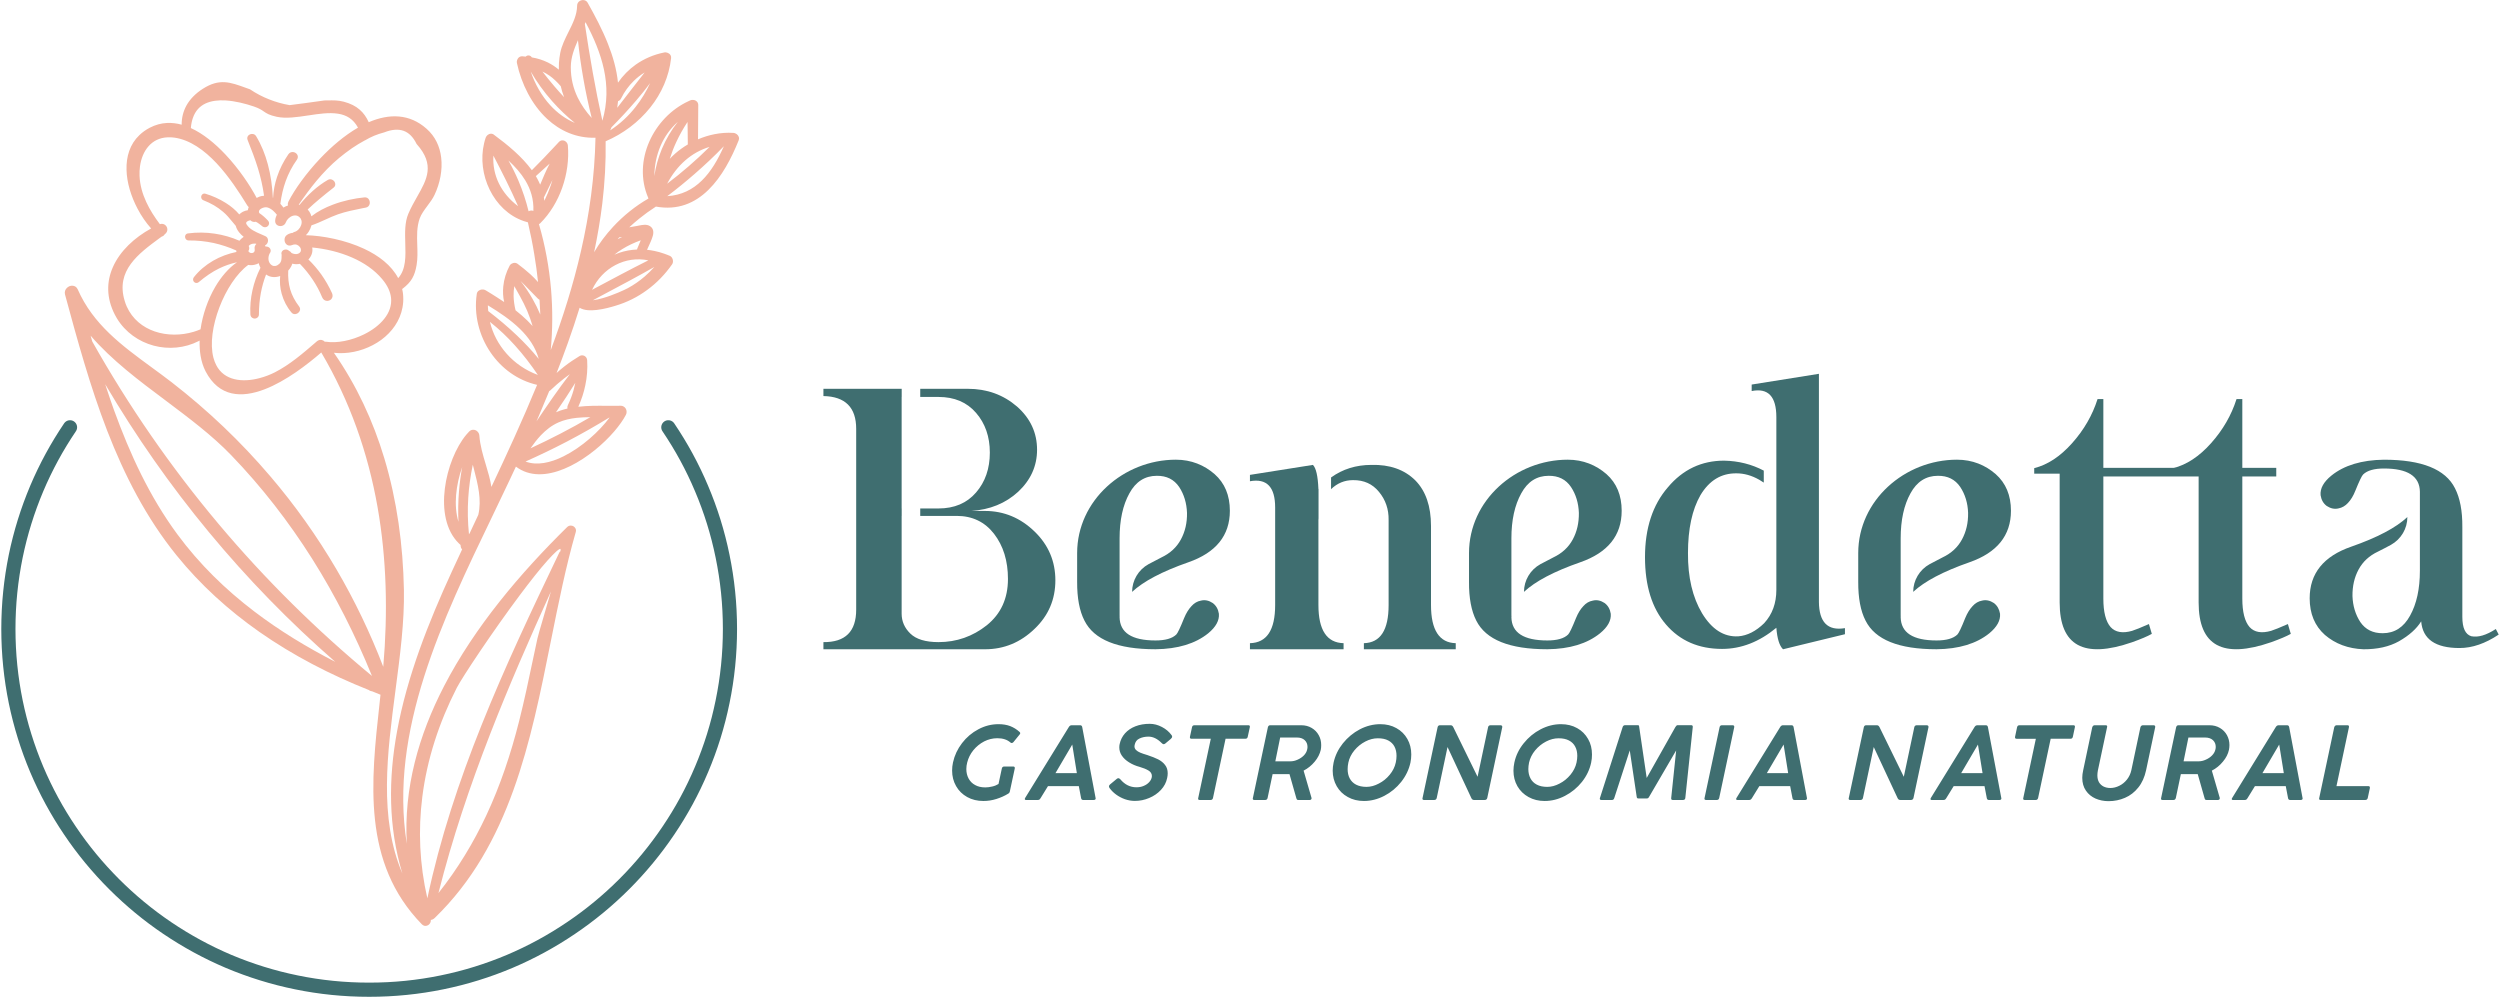 <?xml version="1.0" encoding="UTF-8"?>
<!DOCTYPE svg PUBLIC "-//W3C//DTD SVG 1.1//EN" "http://www.w3.org/Graphics/SVG/1.1/DTD/svg11.dtd">
<!-- Creator: CorelDRAW 2019 (64 Bit) -->
<svg xmlns="http://www.w3.org/2000/svg" xml:space="preserve" width="637px" height="254px" version="1.1" style="shape-rendering:geometricPrecision; text-rendering:geometricPrecision; image-rendering:optimizeQuality; fill-rule:evenodd; clip-rule:evenodd"
viewBox="0 0 42304 16886"
 xmlns:xlink="http://www.w3.org/1999/xlink"
 xmlns:xodm="http://www.corel.com/coreldraw/odm/2003">
 <defs>
  <style type="text/css">
   <![CDATA[
    .str0 {stroke:#3F6E70;stroke-width:240;stroke-linecap:round;stroke-linejoin:round;stroke-miterlimit:10}
    .fil0 {fill:none;fill-rule:nonzero}
    .fil2 {fill:#3F6E70;fill-rule:nonzero}
    .fil1 {fill:#F1B39E;fill-rule:nonzero}
   ]]>
  </style>
 </defs>
 <g id="Camada_x0020_1">
  <g id="_2595346078016">
   <g>
    <path class="fil0 str0" d="M11299 7238c220,325 409,672 563,1038 155,365 275,749 356,1147 82,398 125,810 125,1231 0,423 -43,835 -125,1232 -81,398 -201,782 -356,1147 -154,366 -343,713 -563,1038 -220,326 -470,629 -746,905 -277,277 -580,527 -905,746 -325,220 -672,409 -1038,564 -365,154 -749,274 -1147,355 -398,82 -810,124 -1232,124 -422,0 -833,-42 -1231,-124 -398,-81 -782,-201 -1148,-355 -365,-155 -712,-344 -1038,-564 -325,-219 -627,-469 -904,-746 -276,-276 -527,-579 -746,-905 -220,-325 -409,-672 -564,-1038 -154,-365 -274,-749 -356,-1147 -81,-397 -124,-809 -124,-1232 0,-421 43,-833 124,-1231 82,-398 202,-782 356,-1147 155,-366 344,-713 564,-1038"/>
    <path class="fil1" d="M11747 2944c-151,132 -306,258 -466,379 241,-15 430,-113 583,-262 157,-152 276,-358 376,-584 -158,164 -323,319 -493,467zm-580 -472c-68,158 -103,331 -105,510 23,-157 67,-312 128,-460 69,-164 160,-320 270,-458 -129,115 -227,254 -293,408zm459 -294l-2 -112c-74,112 -137,225 -190,339 -44,94 -80,188 -111,286 30,-33 62,-63 95,-92 65,-57 136,-108 211,-152l-3 -269zm17 639c122,-105 240,-215 355,-329 -154,46 -291,124 -409,226 -125,108 -229,244 -310,398 125,-94 246,-193 364,-295zm-1204 1236c25,-14 51,-27 77,-39l-48 6 -29 33zm-398 838c306,-163 612,-327 919,-481 -195,-40 -389,-9 -556,79 -169,88 -311,235 -397,421l34 -19zm858 -208c57,-50 112,-103 163,-161 -285,162 -570,314 -856,465l-185 99c51,-6 108,-19 167,-36 183,-52 373,-141 423,-168 104,-56 200,-123 288,-199zm-431 -401c96,-33 197,-51 301,-56 1,-5 2,-10 4,-15l59 -141c-112,41 -216,89 -311,148 -47,29 -93,61 -136,96 27,-12 55,-23 83,-32zm-1403 2856c182,-270 367,-542 566,-800 -32,22 -63,45 -93,69 -84,65 -163,134 -240,207l-4 4 -12 5c-59,143 -117,283 -176,420l-41 95zm524 -225c-2,-16 0,-34 9,-52 40,-83 72,-168 96,-253 11,-41 21,-82 29,-123 -50,81 -102,161 -154,241 -57,86 -115,172 -173,257 24,-11 49,-20 75,-29 39,-13 79,-24 120,-34l-2 -7zm-111 429c170,-88 337,-180 500,-276 -78,1 -156,4 -232,12 -108,12 -212,35 -305,76 -117,51 -215,129 -301,219 -64,68 -122,143 -176,221 173,-80 345,-164 514,-252zm824 -267l-7 0c-235,144 -475,280 -720,408 -228,119 -460,230 -695,335 191,72 421,23 645,-89 308,-153 604,-421 777,-654zm-1600 -1222c-130,-145 -271,-279 -425,-401 48,201 146,384 281,537 140,159 322,285 531,362 -118,-175 -246,-342 -387,-498zm83 -282c-158,-154 -351,-283 -543,-399l1 30c1,22 2,44 5,67 171,131 334,268 487,414 131,125 254,256 369,397 -54,-198 -171,-365 -319,-509zm3 -549c-32,-60 -65,-118 -98,-175 -9,56 -13,111 -12,168 2,78 13,158 33,241 71,56 139,114 202,176 30,30 59,60 87,91 -26,-86 -55,-171 -91,-256 -36,-84 -77,-165 -121,-245zm175 -93c-55,-57 -110,-115 -168,-170 74,94 143,196 204,304 49,85 93,174 131,265l-2 -49c-3,-67 -6,-134 -11,-203l-1 0c-9,-3 -18,-9 -26,-17 -44,-43 -85,-87 -127,-130zm-1210 3393c11,-136 29,-273 54,-409 -53,148 -89,310 -103,470 -13,160 -2,318 40,456 -8,-173 -5,-345 9,-517zm247 570l80 -171c60,-254 -6,-512 -76,-784l-17 -65c-39,187 -65,373 -77,561 -13,204 -9,410 12,616l12 -16 66 -141zm785 1187c-459,614 -976,1390 -1070,1573 -303,593 -503,1212 -583,1844 -72,565 -48,1142 85,1721 214,-1011 537,-1983 918,-2934 396,-990 855,-1958 1317,-2923 5,-10 11,-17 18,-22l3 -2c1,-12 1,-23 0,-31 0,-5 2,-6 2,-7 -23,-11 -106,67 -225,199 -129,144 -293,352 -465,582zm221 1091c26,-121 52,-243 76,-356 10,-45 48,-175 97,-342 40,-135 87,-295 132,-454 -361,797 -712,1597 -1028,2410 -343,882 -645,1778 -878,2700 329,-415 594,-854 811,-1317 235,-503 414,-1035 556,-1598 87,-345 161,-694 234,-1043zm-7493 -5484l28 99c620,1101 1336,2134 2141,3092 782,930 1650,1790 2597,2573 -282,-693 -618,-1358 -1014,-1986 -396,-626 -851,-1215 -1373,-1756 -321,-333 -711,-625 -1102,-919 -458,-342 -918,-687 -1277,-1103zm858 2354c176,353 376,692 611,1010 373,506 815,936 1304,1308 427,325 890,606 1371,853 -776,-677 -1491,-1412 -2142,-2199 -649,-784 -1235,-1621 -1755,-2504l32 98c38,115 77,230 118,343 135,371 285,737 461,1091zm3059 -2281c20,5 38,16 52,31l9 -2 6 0c190,30 436,-20 649,-125 136,-67 258,-157 342,-264 83,-104 128,-225 114,-354 -11,-100 -57,-207 -150,-317 -132,-158 -310,-278 -506,-364 -215,-95 -453,-150 -679,-172 3,18 4,36 3,54 -2,31 -10,61 -26,91 -9,16 -18,31 -29,44l-13 14c81,78 153,163 218,253 70,99 131,205 182,317 19,41 9,77 -12,102 -9,9 -20,17 -33,22 -11,5 -25,8 -38,8 -33,-1 -67,-19 -84,-61 -43,-104 -96,-203 -158,-296 -63,-95 -135,-184 -215,-267l-3 -4c-23,5 -46,6 -69,6 -21,-1 -41,-4 -61,-9 -5,18 -12,35 -21,51 -13,24 -29,46 -48,67 -5,114 5,218 33,316 30,102 80,197 153,293 21,27 19,58 4,83 -6,9 -14,18 -22,25 -9,6 -19,12 -30,15 -28,10 -59,6 -82,-22 -78,-92 -135,-202 -167,-319 -27,-98 -36,-200 -25,-300 -21,8 -43,13 -66,16 -38,5 -77,2 -115,-11 -18,-7 -34,-15 -49,-25l-9 -6c-39,102 -68,205 -88,310 -22,118 -33,239 -33,366 0,32 -18,54 -41,64 -9,4 -19,7 -29,7 -10,0 -21,-2 -30,-6 -24,-9 -43,-31 -45,-64 -7,-136 5,-274 35,-408 29,-132 75,-261 136,-382 -9,-18 -17,-36 -23,-55l-6 -23c-22,12 -45,21 -69,26 -36,9 -73,10 -109,3 -197,145 -376,422 -490,722 -113,297 -161,615 -100,850 12,46 28,87 47,124 68,134 180,208 308,239 132,33 283,21 426,-17 92,-24 180,-58 259,-98 254,-130 473,-319 690,-506l23 -20c4,-3 8,-7 13,-9 23,-15 48,-18 71,-13zm-2170 -139c39,-12 78,-26 115,-42 35,-247 123,-502 248,-717 101,-172 227,-320 370,-419 -109,24 -208,59 -303,105 -120,59 -232,136 -344,231 -18,15 -39,18 -56,13 -9,-3 -17,-8 -23,-14 -7,-6 -12,-14 -15,-23 -6,-18 -4,-39 10,-58 88,-113 200,-206 325,-279 123,-71 258,-121 396,-149l-3 -25c-126,-56 -253,-98 -383,-127 -137,-29 -277,-44 -425,-43 -24,0 -43,-14 -52,-33 -4,-7 -6,-16 -7,-24 -1,-8 0,-17 3,-25 6,-19 21,-33 44,-37 152,-20 306,-19 456,4 144,21 285,62 418,120 13,-16 27,-31 43,-44 9,-8 19,-15 29,-22 -29,-24 -56,-49 -78,-77 -27,-34 -47,-71 -56,-109 -21,-24 -40,-47 -59,-71 -49,-59 -97,-118 -156,-167 -48,-41 -100,-78 -154,-110 -57,-33 -117,-61 -178,-85 -25,-9 -37,-30 -39,-51 -1,-8 0,-16 3,-24 2,-8 7,-15 12,-21 13,-15 34,-23 58,-15 114,34 235,87 344,156 86,54 165,119 228,194 18,-18 39,-33 61,-45 26,-13 55,-22 84,-26 2,-11 4,-21 7,-30 2,-8 5,-16 8,-24l-1 -1c-9,-7 -18,-16 -25,-29 -131,-214 -306,-484 -516,-709 -208,-222 -451,-400 -719,-437 -39,-5 -76,-7 -110,-5 -139,5 -247,62 -325,150 -79,89 -128,210 -146,343 -7,51 -9,105 -7,159 6,157 49,304 113,443 61,133 142,258 231,376 32,-10 60,-5 83,9 13,9 23,20 31,33 8,13 12,28 13,43 2,30 -11,62 -43,86l-4 3c-5,9 -12,17 -20,23 -8,6 -16,10 -26,12l-38 27c-361,266 -746,551 -593,1060 10,35 22,68 36,99 96,214 271,353 476,423 206,70 443,70 659,5zm1185 -3733c-36,-25 -76,-52 -166,-83 -144,-49 -316,-93 -480,-103 -123,-7 -242,6 -340,52 -96,45 -172,123 -214,246 -17,49 -29,106 -34,170 210,96 410,261 585,447 231,245 419,527 530,737l20 -10c18,-9 36,-16 56,-21 14,-3 29,-5 44,-6l5 0c-22,-162 -58,-314 -103,-463 -49,-159 -110,-318 -176,-483 -11,-28 -5,-53 10,-72 8,-9 18,-16 29,-21 10,-5 22,-8 33,-8 28,-2 56,9 72,37 89,146 154,309 199,477 50,185 76,378 85,566l4 2c6,-121 29,-240 67,-354 45,-137 111,-267 192,-384 23,-34 59,-43 91,-36 12,3 23,8 32,14 10,7 19,15 25,25 16,24 19,56 -3,88 -83,116 -144,236 -190,362 -44,122 -73,249 -91,386 11,12 22,25 32,38l20 26c13,-8 27,-15 41,-22 12,-5 24,-10 37,-14l-3 -10c-3,-17 0,-36 10,-56 105,-205 299,-478 539,-731 190,-200 409,-388 639,-521 -80,-149 -199,-215 -338,-236 -151,-24 -327,2 -501,29l-3 0c-190,29 -377,57 -535,23 -127,-28 -171,-57 -220,-91zm305 2435l1 -2 -1 -1c-10,-25 -5,-47 7,-63 7,-9 16,-17 26,-22 10,-4 21,-7 31,-7 22,-2 44,5 60,22 6,3 13,6 19,11 8,6 15,13 21,23l9 5c24,12 54,18 81,15 25,-3 48,-14 62,-34l5 -8c7,-16 7,-32 2,-48 -7,-21 -22,-40 -40,-53 -18,-13 -35,-19 -53,-20 -18,-1 -38,4 -60,13 -33,13 -62,7 -84,-9 -12,-9 -21,-21 -28,-35 -6,-13 -10,-28 -10,-42 -2,-34 11,-69 43,-89 17,-12 35,-20 53,-25 15,-5 30,-8 45,-9l16 -13 6 -1c27,-6 52,-22 73,-43 20,-20 36,-46 45,-73 9,-26 12,-53 6,-78 -5,-20 -14,-38 -31,-54 -13,-13 -26,-22 -41,-27 -25,-9 -52,-7 -78,1 -27,9 -53,26 -74,47 -18,19 -33,40 -41,63 -11,32 -37,52 -65,60 -14,4 -30,4 -44,2 -15,-2 -30,-8 -42,-18 -19,-16 -32,-40 -30,-72 1,-23 6,-44 13,-64 4,-13 9,-25 16,-37 -21,-26 -44,-51 -68,-72 -29,-24 -60,-43 -95,-52 -29,-7 -69,1 -100,19 -11,6 -20,13 -27,21 -6,7 -11,15 -13,23 -2,10 -1,21 5,33 26,17 52,37 75,57 26,22 49,46 71,69 20,21 24,45 17,66 -3,9 -8,18 -15,26 -7,7 -16,13 -25,17 -22,9 -48,7 -72,-11 -18,-15 -37,-31 -58,-45 -16,-12 -33,-23 -51,-32 -16,5 -34,5 -51,0 -15,-4 -29,-12 -41,-25 -17,2 -35,8 -49,17 -7,4 -14,9 -18,15 -3,5 -5,10 -5,16 0,6 2,14 8,23 52,84 153,127 247,167 25,11 49,21 72,32 25,12 38,33 42,57 3,13 2,27 -2,41 -4,13 -10,26 -19,36 -8,9 -18,16 -28,20 2,6 5,12 7,18l1 4c11,-2 22,-1 33,2 11,3 21,8 30,15 9,8 16,17 20,28 8,19 7,41 -7,62l-8 13c-16,32 -22,71 -17,107 6,35 23,67 53,87l10 6c18,9 37,11 56,7 22,-4 44,-17 62,-34 40,-38 40,-81 40,-135l0 -8 2 -5zm-458 -100c-7,-39 6,-70 29,-90l-15 -6c-27,-2 -55,2 -78,12 -15,7 -28,16 -37,28 8,14 10,30 9,45 -1,15 -7,29 -15,42 9,18 25,29 41,32 9,2 18,2 27,0 8,-2 16,-5 23,-10 13,-11 20,-28 16,-53zm2523 -2006c-91,-32 -200,-24 -328,26l-3 1c-58,15 -114,34 -168,56 -54,23 -106,49 -156,79l-2 0c-73,39 -146,84 -216,131 -76,53 -150,109 -220,167 -141,117 -266,248 -383,387 -107,129 -206,265 -301,404l14 3c67,-83 143,-164 225,-237 80,-71 166,-135 255,-186 29,-17 60,-13 84,3 10,6 19,15 26,24 7,10 12,22 14,34 5,25 -2,51 -27,70 -81,63 -159,126 -237,191 -69,58 -137,117 -202,179 22,24 38,50 50,77 5,13 10,26 13,39 104,-82 231,-148 365,-198 177,-67 368,-107 535,-123 36,-3 62,14 76,39 6,11 11,23 12,35 2,13 2,25 -1,37 -7,30 -28,55 -63,62l-48 9c-145,29 -288,57 -426,105 -73,26 -145,58 -216,91 -77,35 -154,70 -233,96 -10,39 -27,77 -49,111 -13,20 -29,39 -46,56 282,7 663,79 987,230 248,116 463,280 577,497 134,-148 127,-371 120,-593 -5,-176 -10,-352 52,-497 44,-104 98,-199 150,-291 165,-291 305,-539 -8,-889l-3 -3 -1 -3c-56,-114 -129,-187 -218,-219zm2159 1350c13,-1 27,1 39,7 8,-197 -46,-367 -137,-518 -75,-123 -174,-234 -286,-337 63,110 120,226 170,343 72,170 130,345 172,518 13,-8 27,-12 42,-13zm-420 -502c-70,-142 -143,-284 -218,-428 -11,167 23,326 92,469 73,150 185,282 326,387 -64,-146 -131,-288 -200,-428zm574 64c50,-120 100,-241 161,-356l-41 36c-65,58 -130,116 -193,175 18,31 35,62 50,94 8,17 16,34 23,51zm63 216c3,19 6,38 8,57 43,-88 80,-176 110,-265 9,-29 18,-59 27,-88 -30,63 -61,126 -92,189l-53 107zm705 -2969l-11 33c42,279 86,555 135,826 48,271 102,540 162,811 88,-303 86,-591 26,-870 -59,-273 -172,-538 -312,-800zm-128 306c-63,143 -120,289 -121,453 -1,193 42,364 117,519 60,124 141,238 237,345 -55,-221 -103,-444 -142,-669 -38,-214 -69,-431 -91,-648zm-437 1033c-138,-156 -261,-326 -363,-502 74,216 186,414 333,573 117,127 256,230 415,297 -136,-109 -266,-234 -385,-368zm197 -83c-21,-56 -38,-113 -51,-171l-3 -3c-59,-69 -121,-128 -187,-175 -39,-27 -79,-51 -121,-70 66,85 133,168 202,249 54,63 109,125 166,186l-6 -16zm1227 71c-134,157 -275,308 -419,454l-6 15c-5,12 -10,24 -16,37 169,-111 312,-245 430,-396 98,-124 179,-259 247,-405 -75,101 -154,199 -236,295zm-290 4c-6,3 -12,6 -18,7 -3,35 -8,70 -13,106l-1 7c76,-98 149,-193 223,-288 80,-103 160,-206 242,-311 -66,40 -128,88 -184,143 -86,83 -159,183 -216,299 -8,17 -20,29 -33,37zm1616 567c106,-21 214,-29 320,-22 10,0 21,3 31,7 18,7 34,19 46,34 12,16 20,36 19,58 -1,8 -3,17 -6,26 -122,304 -286,619 -514,841 -227,222 -517,350 -889,282l-3 2 -2 2c-98,63 -189,129 -274,198 -60,48 -117,98 -172,149 47,-8 93,-17 138,-24l29 -6c58,-11 127,-25 182,9 29,18 46,42 54,70 8,31 5,65 -4,96 -20,68 -51,134 -81,199l-17 37c42,4 84,11 127,20 54,11 109,26 164,46 16,6 33,12 49,18 15,6 30,12 47,19 4,2 8,5 12,7 19,13 31,34 37,56 6,23 5,47 -4,67 -2,5 -5,9 -7,13 -119,170 -262,318 -426,437 -159,117 -338,207 -533,265 -69,21 -193,57 -316,71 -109,13 -218,9 -292,-37 -62,201 -129,400 -200,599 -60,169 -124,338 -190,506 43,-39 87,-76 133,-112 82,-64 168,-122 258,-176 12,-7 25,-10 37,-11 16,-1 32,3 45,10 14,8 25,19 33,32 7,12 11,26 12,40 9,144 -2,286 -31,423 -25,125 -66,247 -119,366 160,-19 326,-18 485,-16l118 0c38,0 75,0 113,-1 18,-1 34,3 48,11 17,9 31,22 40,38 9,16 14,34 14,53 1,17 -3,35 -12,52 -45,86 -113,182 -196,279 -188,219 -459,446 -743,587 -288,143 -590,197 -836,67 -30,-16 -59,-34 -88,-56l-113 241c-92,196 -188,395 -285,597 -839,1740 -1757,3646 -1450,5552 -54,-942 200,-1839 631,-2672 518,-1002 1290,-1912 2086,-2695 18,-17 40,-25 61,-24 16,0 31,4 45,12 13,8 25,20 33,34 10,18 13,40 6,63 -170,590 -295,1216 -422,1848 -342,1708 -693,3458 -1970,4692 -20,19 -41,28 -62,30l-1 1c1,15 -2,31 -8,45 -5,12 -13,22 -22,31 -10,9 -21,16 -33,20 -29,11 -62,6 -90,-23 -1013,-1040 -862,-2416 -716,-3738l16 -150c-25,-10 -50,-21 -76,-31l-64 -26c-9,-1 -18,-3 -27,-6 -11,-3 -22,-9 -32,-17 -651,-259 -1279,-583 -1851,-983 -523,-367 -1000,-797 -1406,-1300 -514,-636 -881,-1355 -1173,-2108 -291,-752 -506,-1538 -715,-2309 -12,-46 5,-86 34,-113 13,-12 28,-21 44,-28 17,-6 34,-9 51,-7 35,2 68,21 86,61 261,595 748,952 1249,1319 114,83 229,168 345,257 305,237 598,488 877,754 277,264 540,542 789,834 423,495 797,1023 1123,1579 308,526 573,1078 793,1651 79,-916 58,-1826 -97,-2707 -161,-910 -465,-1790 -953,-2617 -233,201 -598,485 -961,624 -386,148 -770,134 -999,-305 -40,-78 -68,-166 -84,-260 -14,-83 -19,-171 -17,-261l-14 8c-238,122 -513,145 -764,78 -252,-68 -479,-225 -623,-462 -12,-20 -23,-40 -34,-61 -149,-289 -141,-565 -34,-807 120,-273 366,-501 648,-655 -86,-96 -166,-211 -232,-338 -107,-204 -180,-436 -185,-656 -6,-223 56,-433 219,-588 49,-47 107,-89 174,-124 96,-50 193,-76 291,-81 83,-4 167,6 250,29 -1,-117 27,-225 80,-323 61,-110 154,-205 277,-284 282,-181 465,-114 736,-15l65 23 3 2c101,68 208,124 320,168 110,44 226,77 348,98 94,-12 191,-25 290,-38 96,-13 194,-27 295,-41 15,-2 43,-1 60,-1 93,-2 175,-4 273,22 111,30 199,73 269,135 64,55 113,125 153,212 173,-74 348,-112 517,-96 161,15 316,78 459,204 152,132 229,306 251,490 26,212 -21,438 -111,630 -31,67 -77,129 -123,190 -51,69 -103,138 -130,213 -51,145 -46,298 -41,449 4,114 8,227 -11,339 -16,93 -38,164 -74,226 -36,63 -87,116 -160,173 -3,3 -7,5 -11,7 4,16 7,32 10,49 4,25 7,50 8,77 4,65 -1,127 -12,187 -42,227 -178,415 -360,549 -182,133 -409,213 -633,224 -57,3 -113,1 -169,-5 385,552 664,1155 854,1787 215,716 317,1469 332,2227 10,543 -66,1117 -142,1696 -141,1075 -285,2169 116,3111 -241,-796 -237,-1606 -91,-2405 170,-933 534,-1851 930,-2713 42,-92 85,-185 129,-278l44 -95 -5 -6c-9,-9 -16,-22 -18,-37l-4 -32c-10,-9 -20,-19 -30,-28 -222,-218 -280,-572 -236,-925 43,-351 186,-702 364,-915 15,-19 32,-37 48,-53 19,-19 41,-29 63,-30 14,-1 29,1 42,6 14,6 26,13 36,24 18,17 30,41 32,69 12,166 60,327 108,487 38,127 76,253 96,382 131,-277 260,-554 386,-833 135,-299 265,-597 388,-896 -331,-76 -605,-280 -788,-548 -194,-284 -286,-640 -234,-992 1,-11 5,-21 10,-30 11,-18 28,-31 46,-38 18,-7 39,-10 57,-7 12,2 24,6 35,12 63,38 128,77 192,119 42,26 84,53 124,81 -20,-86 -24,-176 -15,-265 12,-122 50,-243 108,-351l6 -9c12,-17 32,-29 52,-35 22,-6 45,-5 65,6l9 5c73,55 148,114 218,178 46,42 90,86 131,133 -16,-155 -37,-309 -63,-464 -29,-181 -66,-364 -109,-548 -23,-6 -45,-13 -67,-20 -262,-89 -461,-289 -580,-532 -119,-242 -157,-527 -95,-787 7,-31 16,-63 27,-95 3,-9 8,-18 14,-26 11,-15 26,-27 43,-34 19,-8 39,-10 59,-3 8,2 15,6 22,12 114,84 236,179 352,284 107,97 208,203 292,318 138,-136 272,-279 405,-421l54 -58c16,-16 34,-25 53,-26 13,-1 25,1 37,5 11,5 22,11 31,20 16,15 27,36 30,60 20,237 -14,487 -96,718 -80,226 -206,436 -372,601 -7,7 -15,11 -22,14 105,360 173,730 205,1103 29,343 27,688 -5,1032 205,-550 382,-1109 513,-1682 142,-619 231,-1255 245,-1916 -324,10 -602,-117 -820,-320 -258,-240 -434,-588 -511,-945 -1,-7 -2,-15 -2,-23 1,-20 8,-40 20,-56 12,-17 30,-29 51,-34 7,-1 14,-2 21,-2 17,1 32,3 47,5l11 1c3,-3 6,-6 10,-8 8,-6 18,-10 28,-12 11,-1 22,0 32,4 12,4 22,12 31,24l3 5c97,16 189,45 274,87 65,32 127,73 184,121 0,-37 0,-75 2,-112 4,-58 11,-115 22,-172 25,-125 83,-240 140,-355 73,-145 145,-290 146,-446 0,-27 11,-49 28,-66 12,-12 28,-21 45,-25 17,-5 35,-5 52,0 22,6 41,20 54,43 124,221 248,454 343,695 85,214 148,435 170,658 84,-121 186,-224 303,-307 140,-98 301,-168 478,-204 10,-3 21,-3 31,-2 19,2 38,10 54,21 16,12 29,29 33,51 2,8 2,17 1,26 -35,313 -163,598 -353,836 -198,248 -462,446 -756,572 6,355 -15,705 -56,1051 -34,279 -81,555 -139,828 89,-152 198,-297 320,-429 176,-190 381,-354 595,-477l5 -7 -5 -11c-133,-311 -111,-652 19,-948 130,-296 367,-549 664,-686l30 -14c14,-6 29,-9 44,-8 18,0 35,4 50,13 15,9 28,22 35,40 5,11 8,24 7,38l-4 577c90,-39 184,-68 279,-87z"/>
   </g>
   <path class="fil2" d="M16668 13338c37,0 76,-5 117,-15 41,-9 77,-24 107,-43l56 -261c5,-23 18,-35 41,-35l152 0c17,0 27,8 27,25 0,4 -1,7 -1,10l-83 386c-3,17 -12,30 -26,38 -61,38 -129,68 -202,91 -73,23 -146,34 -220,34 -103,0 -194,-22 -275,-67 -80,-45 -143,-106 -187,-184 -45,-78 -68,-166 -68,-264 0,-48 5,-93 15,-138 26,-119 77,-228 153,-327 76,-99 169,-178 278,-235 109,-58 222,-86 341,-86 74,0 140,11 198,33 58,23 111,56 157,98 8,7 12,14 12,22 0,7 -4,14 -11,23l-106 130c-9,9 -18,13 -28,13 -7,0 -13,-2 -20,-8 -56,-49 -130,-73 -223,-73 -78,0 -152,18 -223,54 -71,37 -132,87 -183,149 -51,63 -85,132 -104,207 -10,38 -15,75 -15,112 0,60 13,113 38,160 26,48 62,85 111,111 48,27 105,40 172,40zm1414 -1021c13,-22 29,-32 50,-32l142 0c20,0 32,10 36,32l226 1198c1,5 2,8 2,10 0,9 -4,15 -10,20 -6,4 -14,6 -23,6l-178 0c-20,0 -32,-10 -36,-31l-39 -204 -522 0 -125 203c-7,12 -14,20 -21,25 -8,5 -17,7 -28,7l-196 0c-15,0 -23,-5 -23,-16 0,-6 3,-13 7,-20l738 -1198zm137 779l-78 -484 -284 484 362 0zm557 257c-9,-12 -13,-23 -13,-32 0,-12 6,-23 18,-33l117 -97c9,-6 18,-9 25,-9 9,0 20,6 32,18 76,91 167,136 273,136 44,0 85,-7 122,-23 37,-15 68,-36 92,-62 24,-25 39,-53 45,-81 2,-8 3,-16 3,-24 0,-40 -20,-72 -59,-95 -39,-23 -88,-43 -147,-60 -68,-18 -128,-44 -180,-77 -52,-32 -93,-70 -123,-114 -29,-43 -43,-90 -43,-140 0,-20 2,-39 6,-56 15,-70 45,-130 91,-182 46,-51 104,-91 176,-119 72,-28 153,-42 243,-42 70,0 139,18 207,54 67,35 121,81 162,137 7,9 10,17 10,25 0,14 -8,28 -24,41l-92 77c-10,7 -18,11 -26,11 -7,0 -13,-2 -18,-5 -6,-4 -12,-9 -19,-16 -71,-71 -145,-107 -221,-107 -55,0 -106,10 -151,31 -46,20 -73,57 -84,110 -2,8 -3,16 -3,23 0,25 9,46 27,63 18,18 42,32 72,45 30,12 69,26 118,40 74,24 135,49 184,73 48,25 88,56 117,95 31,38 45,86 45,142 0,25 -3,51 -9,78 -15,76 -51,144 -106,203 -55,59 -122,105 -200,137 -78,33 -158,49 -241,49 -58,0 -114,-10 -169,-29 -55,-20 -104,-46 -148,-78 -44,-32 -80,-68 -109,-107zm1394 -1035c4,-22 18,-33 41,-33l912 0c18,0 27,7 27,23 0,4 -1,8 -1,10l-35 161c-4,23 -18,35 -40,35l-336 0 -213 1003c-5,23 -19,34 -41,34l-183 0c-19,0 -28,-7 -28,-22 0,-2 0,-6 2,-12l213 -1003 -326 0c-19,0 -28,-8 -28,-24 0,-5 0,-9 1,-11l35 -161zm1285 1c6,-23 19,-34 40,-34l524 0c67,0 126,15 178,46 51,30 91,71 119,122 29,51 42,107 42,168 0,27 -2,54 -7,80 -16,70 -50,138 -103,201 -53,64 -116,115 -188,152l134 461c3,9 1,17 -5,25 -6,7 -14,11 -24,11l-194 0c-9,0 -16,-2 -22,-6 -4,-4 -8,-12 -12,-24l-116 -408 -286 0 -85 404c-5,23 -19,34 -41,34l-182 0c-18,0 -28,-7 -28,-22 0,-2 1,-6 2,-12l254 -1198zm126 577l257 0c40,0 80,-9 121,-28 41,-18 76,-42 106,-72 29,-31 48,-64 55,-99 4,-16 6,-30 6,-45 0,-47 -16,-85 -48,-115 -31,-29 -75,-44 -132,-44l-283 0 -82 403zm987 22c26,-119 79,-228 158,-327 80,-99 176,-179 287,-237 112,-58 228,-87 346,-87 103,0 193,22 273,67 80,44 142,106 186,184 44,77 66,165 66,263 0,46 -5,91 -14,137 -26,118 -78,227 -157,327 -79,99 -174,178 -286,236 -112,58 -227,87 -345,87 -102,0 -193,-22 -273,-67 -81,-44 -143,-105 -188,-183 -45,-79 -68,-166 -68,-263 0,-43 5,-89 15,-137zm250 0c-8,39 -12,76 -12,110 0,59 11,112 35,157 24,45 59,81 107,106 48,25 107,38 176,38 69,0 139,-18 210,-56 71,-36 133,-86 185,-150 52,-63 86,-131 102,-205 9,-41 13,-78 13,-114 0,-59 -11,-111 -34,-156 -23,-45 -59,-80 -106,-105 -47,-25 -106,-37 -177,-37 -70,0 -141,18 -212,55 -71,37 -133,87 -185,150 -52,63 -86,132 -102,207zm1497 599c-5,23 -20,34 -43,34l-171 0c-18,0 -28,-7 -28,-23 0,-2 1,-6 2,-11l255 -1199c2,-9 6,-17 13,-24 8,-6 16,-9 27,-9l181 0c19,0 33,10 44,31l412 842 178 -840c2,-10 6,-18 14,-24 7,-6 16,-9 28,-9l169 0c9,0 17,3 23,9 6,7 8,15 6,24l-254 1199c-6,23 -20,34 -44,34l-180 0c-20,0 -35,-10 -45,-31l-404 -866 -183 863zm1315 -599c25,-119 78,-228 158,-327 79,-99 175,-179 287,-237 112,-58 227,-87 345,-87 103,0 194,22 274,67 80,44 141,106 185,184 45,77 66,165 66,263 0,46 -4,91 -14,137 -25,118 -77,227 -156,327 -79,99 -175,178 -287,236 -111,58 -226,87 -345,87 -101,0 -192,-22 -273,-67 -80,-44 -143,-105 -188,-183 -45,-79 -67,-166 -67,-263 0,-43 5,-89 15,-137zm249 0c-8,39 -12,76 -12,110 0,59 12,112 36,157 23,45 59,81 107,106 47,25 106,38 176,38 69,0 139,-18 210,-56 71,-36 132,-86 185,-150 51,-63 86,-131 102,-205 9,-41 13,-78 13,-114 0,-59 -11,-111 -35,-156 -23,-45 -58,-80 -106,-105 -47,-25 -106,-37 -176,-37 -71,0 -141,18 -212,55 -71,37 -133,87 -185,150 -52,63 -86,132 -103,207zm1444 599c-4,12 -9,21 -15,26 -6,6 -15,8 -26,8l-176 0c-9,0 -16,-2 -21,-5 -5,-4 -8,-10 -8,-16 0,-5 1,-9 3,-13l384 -1200c7,-22 21,-33 42,-33l215 0c9,0 15,2 18,6 3,5 5,13 6,25l127 863 486 -863c8,-11 14,-20 19,-24 5,-5 12,-7 21,-7l227 0c21,0 30,11 27,33l-126 1200c-2,23 -16,34 -40,34l-170 0c-12,0 -20,-2 -24,-8 -5,-5 -6,-13 -5,-25l84 -806 -456 782c-7,13 -13,21 -19,25 -6,4 -13,6 -22,6l-143 0c-9,0 -16,-2 -20,-6 -4,-4 -8,-12 -9,-25l-117 -783 -262 806zm1783 -1196c4,-24 18,-36 41,-36l180 0c19,0 28,9 28,25 0,4 0,8 -1,11l-254 1196c-5,23 -19,34 -41,34l-180 0c-19,0 -29,-7 -29,-23 0,-2 1,-6 2,-11l254 -1196zm1026 -4c13,-22 29,-32 49,-32l143 0c20,0 32,10 36,32l226 1198c1,5 1,8 1,10 0,9 -3,15 -9,20 -6,4 -14,6 -24,6l-177 0c-20,0 -32,-10 -36,-31l-39 -204 -522 0 -125 203c-7,12 -14,20 -22,25 -7,5 -17,7 -27,7l-196 0c-15,0 -23,-5 -23,-16 0,-6 2,-13 7,-20l738 -1198zm136 779l-77 -484 -284 484 361 0zm1267 421c-5,23 -20,34 -43,34l-171 0c-18,0 -28,-7 -28,-23 0,-2 1,-6 2,-11l255 -1199c2,-9 6,-17 13,-24 8,-6 16,-9 27,-9l181 0c19,0 33,10 44,31l412 842 178 -840c2,-10 6,-18 14,-24 7,-6 16,-9 28,-9l169 0c9,0 17,3 23,9 6,7 8,15 6,24l-254 1199c-6,23 -20,34 -44,34l-180 0c-20,0 -35,-10 -45,-31l-404 -866 -183 863zm1889 -1200c13,-22 29,-32 50,-32l142 0c20,0 32,10 36,32l226 1198c1,5 2,8 2,10 0,9 -4,15 -10,20 -6,4 -14,6 -23,6l-178 0c-20,0 -32,-10 -36,-31l-39 -204 -522 0 -125 203c-7,12 -14,20 -21,25 -8,5 -18,7 -28,7l-196 0c-15,0 -23,-5 -23,-16 0,-6 3,-13 7,-20l738 -1198zm137 779l-78 -484 -284 484 362 0zm585 -778c5,-22 19,-33 41,-33l912 0c18,0 27,7 27,23 0,4 0,8 -1,10l-34 161c-5,23 -18,35 -40,35l-336 0 -213 1003c-6,23 -19,34 -41,34l-183 0c-19,0 -29,-7 -29,-22 0,-2 1,-6 2,-12l213 -1003 -326 0c-18,0 -27,-8 -27,-24 0,-5 0,-9 1,-11l34 -161zm1369 730c-6,32 -9,60 -9,85 0,46 9,85 27,117 19,32 45,56 78,73 33,16 71,25 114,25 52,0 103,-13 153,-38 50,-24 93,-60 129,-105 36,-46 61,-98 74,-157l154 -728c3,-11 8,-19 16,-26 8,-6 17,-9 28,-9l178 0c10,0 17,2 22,7 5,4 7,11 7,19 0,4 0,7 -1,9l-154 728c-25,116 -69,214 -132,292 -63,79 -138,137 -225,174 -87,38 -180,57 -279,57 -79,0 -152,-15 -220,-44 -67,-30 -122,-74 -163,-134 -41,-59 -62,-132 -62,-218 0,-38 5,-81 16,-130l153 -726c3,-9 8,-17 15,-24 7,-7 16,-10 24,-10l187 0c18,0 27,7 27,21 0,3 -1,7 -2,13l-155 729zm1325 -729c6,-23 19,-34 40,-34l524 0c67,0 126,15 178,46 51,30 91,71 119,122 28,51 42,107 42,168 0,27 -3,54 -8,80 -15,70 -49,138 -103,201 -52,64 -115,115 -187,152l134 461c2,9 0,17 -5,25 -6,7 -14,11 -25,11l-193 0c-9,0 -17,-2 -22,-6 -5,-4 -9,-12 -12,-24l-116 -408 -286 0 -85 404c-6,23 -19,34 -41,34l-183 0c-18,0 -27,-7 -27,-22 0,-2 0,-6 2,-12l254 -1198zm126 577l257 0c39,0 79,-9 120,-28 41,-18 77,-42 106,-72 30,-31 48,-64 56,-99 4,-16 6,-30 6,-45 0,-47 -16,-85 -48,-115 -32,-29 -76,-44 -132,-44l-283 0 -82 403zm1561 -579c13,-22 30,-32 50,-32l142 0c20,0 32,10 36,32l226 1198c1,5 2,8 2,10 0,9 -3,15 -10,20 -6,4 -14,6 -23,6l-178 0c-20,0 -32,-10 -36,-31l-39 -204 -522 0 -125 203c-7,12 -14,20 -21,25 -8,5 -17,7 -28,7l-196 0c-15,0 -23,-5 -23,-16 0,-6 3,-13 8,-20l737 -1198zm137 779l-78 -484 -284 484 362 0zm854 -776c3,-11 8,-19 16,-26 7,-6 16,-9 25,-9l183 0c17,0 26,7 26,23 0,5 0,9 -1,12l-211 996 537 0c20,0 29,8 29,23 0,4 0,7 0,9l-36 169c-5,23 -20,34 -43,34l-753 0c-18,0 -28,-7 -28,-22 0,-2 1,-6 2,-12l254 -1197z"/>
   <g>
    <path class="fil2" d="M17503 9004c-238,-231 -518,-348 -839,-349l-234 0c315,-21 580,-128 794,-324 214,-200 321,-438 321,-713 0,-287 -113,-531 -339,-731 -232,-200 -510,-301 -834,-301l-806 0 0 138 309 0c269,0 481,89 637,270 155,179 233,404 233,673 0,270 -78,496 -233,675 -156,181 -368,271 -637,271l-309 0 0 126 618 0c265,0 476,102 632,303 157,203 236,458 236,765 0,331 -120,592 -358,784 -239,190 -512,286 -819,286 -220,0 -379,-49 -477,-145 -98,-95 -147,-208 -147,-337l0 -1656 1 0 0 -126 -1 0 0 -1889 1 0 0 -138 -1326 0 0 123c370,7 555,193 555,554l0 3065c0,370 -185,553 -555,549l0 121 2738 0c321,0 601,-116 839,-346 235,-224 352,-498 352,-822 0,-322 -117,-599 -352,-826z"/>
    <path class="fil2" d="M42255 10655c-162,105 -300,146 -416,122 -100,-31 -151,-140 -151,-328l0 -1522c2,-271 -39,-489 -124,-655 -162,-324 -563,-485 -1204,-485 -378,5 -675,95 -891,270 -131,107 -192,217 -182,331 12,79 46,139 103,182 67,44 134,58 200,42 63,-12 116,-44 161,-93 49,-52 90,-119 124,-205 67,-165 111,-258 134,-278 70,-67 188,-100 351,-100 402,0 605,131 609,393l0 1338c0,307 -55,561 -166,761 -108,197 -262,298 -464,298 -166,1 -292,-62 -379,-189 -83,-127 -127,-274 -133,-440 -2,-168 32,-317 103,-449 71,-133 181,-235 330,-305 79,-39 152,-78 219,-114 172,-96 278,-276 278,-471 -190,179 -507,347 -951,502 -469,162 -704,454 -704,874 0,261 86,468 258,621 176,151 394,233 654,243 235,1 435,-43 601,-136 172,-98 297,-210 376,-337 24,301 240,452 649,452 216,0 437,-76 664,-228l-49 -94z"/>
    <path class="fil2" d="M30789 10195l0 -3863 -1139 182 0 110c279,-56 418,92 418,442l0 2926c0,226 -68,414 -206,564 -139,136 -286,211 -439,223 -243,13 -447,-117 -613,-390 -161,-269 -242,-610 -239,-1021 0,-409 71,-736 211,-980 149,-249 352,-373 611,-370 129,0 257,36 384,108 28,17 53,32 78,49l0 -203c-203,-107 -426,-164 -672,-169 -381,0 -699,150 -952,451 -259,299 -388,694 -388,1183 0,486 118,867 356,1142 237,276 554,413 950,413 324,0 630,-119 919,-358 14,182 51,303 113,364l1049 -255 0 -103c-292,49 -438,-99 -441,-445z"/>
    <path class="fil2" d="M20521 10215c-66,-44 -133,-58 -200,-41 -63,11 -115,43 -160,93 -48,51 -90,118 -125,203 -67,167 -111,258 -133,279 -70,67 -188,100 -352,100 -402,0 -604,-132 -608,-395l1 -23 -1 0 0 -528 0 1 0 -785c0,-307 55,-562 166,-762 107,-197 262,-297 464,-297 166,-2 292,61 379,189 83,126 127,274 133,439 3,168 -32,317 -103,449 -71,133 -181,235 -331,306 -78,39 -151,78 -218,114 -171,94 -278,275 -278,469 191,-178 508,-346 952,-501 468,-163 704,-453 704,-873 0,-261 -87,-469 -259,-621 -175,-152 -394,-244 -655,-244 -886,0 -1673,690 -1673,1582l0 489c-1,271 39,490 124,655 162,324 562,485 1203,485 378,-4 676,-95 893,-270 130,-107 191,-218 181,-331 -12,-79 -47,-139 -104,-182z"/>
    <path class="fil2" d="M27159 10215c-67,-44 -133,-58 -200,-41 -63,11 -116,43 -160,93 -49,51 -90,118 -125,203 -67,167 -111,258 -134,279 -69,67 -187,100 -351,100 -402,0 -605,-132 -609,-395l2 -23 -2 0 0 -528 0 1 0 -785c0,-307 56,-562 167,-762 107,-197 261,-297 464,-297 166,-2 292,61 378,189 84,126 128,274 134,439 2,168 -32,317 -103,449 -71,133 -181,235 -331,306 -78,39 -151,78 -218,114 -171,94 -278,275 -278,469 190,-178 507,-346 952,-501 468,-163 703,-453 703,-873 0,-261 -86,-469 -258,-621 -175,-152 -394,-244 -655,-244 -887,0 -1673,690 -1673,1582l0 489c-2,271 39,490 123,655 163,324 563,485 1204,485 378,-4 675,-95 892,-270 131,-107 192,-218 182,-331 -12,-79 -47,-139 -104,-182z"/>
    <path class="fil2" d="M33753 10215c-67,-44 -134,-58 -201,-41 -62,11 -115,43 -160,93 -48,51 -90,118 -125,203 -66,167 -111,258 -133,279 -70,67 -188,100 -352,100 -401,0 -604,-132 -608,-395l1 -23 -1 0 0 -528 0 1 0 -785c0,-307 55,-562 166,-762 107,-197 262,-297 464,-297 166,-2 292,61 379,189 83,126 128,274 133,439 3,168 -32,317 -103,449 -71,133 -181,235 -331,306 -78,39 -151,78 -218,114 -171,94 -278,275 -278,469 191,-178 508,-346 952,-501 468,-163 704,-453 704,-873 0,-261 -87,-469 -259,-621 -175,-152 -393,-244 -655,-244 -886,0 -1673,690 -1673,1582l0 489c-1,271 39,490 124,655 162,324 563,485 1203,485 378,-4 676,-95 893,-270 130,-107 192,-218 182,-331 -13,-79 -48,-139 -104,-182z"/>
    <g>
     <path class="fil2" d="M22311 10249l0 -1440 2 -29 0 -496 -2 1c-9,-221 -40,-357 -93,-410l-1067 169 0 108c285,-52 427,97 427,444l0 1653c0,424 -142,639 -427,646l0 103 1586 0 0 -103c-284,-7 -426,-222 -426,-646z"/>
     <path class="fil2" d="M24218 10249l0 -1340c0,-335 -89,-593 -267,-773 -184,-182 -433,-269 -742,-261 -261,0 -489,72 -684,213l0 198c106,-102 230,-153 372,-153 184,-2 330,64 440,199 111,134 166,293 163,477l0 1440c0,424 -139,639 -419,646l0 103 1556 0 0 -103c-278,-7 -419,-222 -419,-646z"/>
    </g>
    <path class="fil2" d="M38733 10571c-137,61 -232,98 -285,115 -161,46 -283,25 -364,-64 -82,-94 -123,-256 -123,-482l0 -3380 -98 0c-87,273 -230,522 -433,749 -200,224 -413,364 -640,421l0 94 431 0 0 2182c0,733 409,956 1227,673 150,-54 262,-101 334,-142l-49 -166z"/>
    <path class="fil2" d="M36379 10571c-137,61 -232,98 -285,115 -161,46 -283,25 -364,-64 -82,-94 -123,-256 -123,-482l0 -3380 -98 0c-87,273 -230,522 -433,749 -200,224 -413,364 -640,421l0 94 431 0 0 2182c0,733 409,956 1227,673 151,-54 262,-101 334,-142l-49 -166z"/>
    <polygon class="fil2" points="35560,8071 38536,8071 38536,7925 35560,7925 "/>
   </g>
  </g>
 </g>
</svg>
